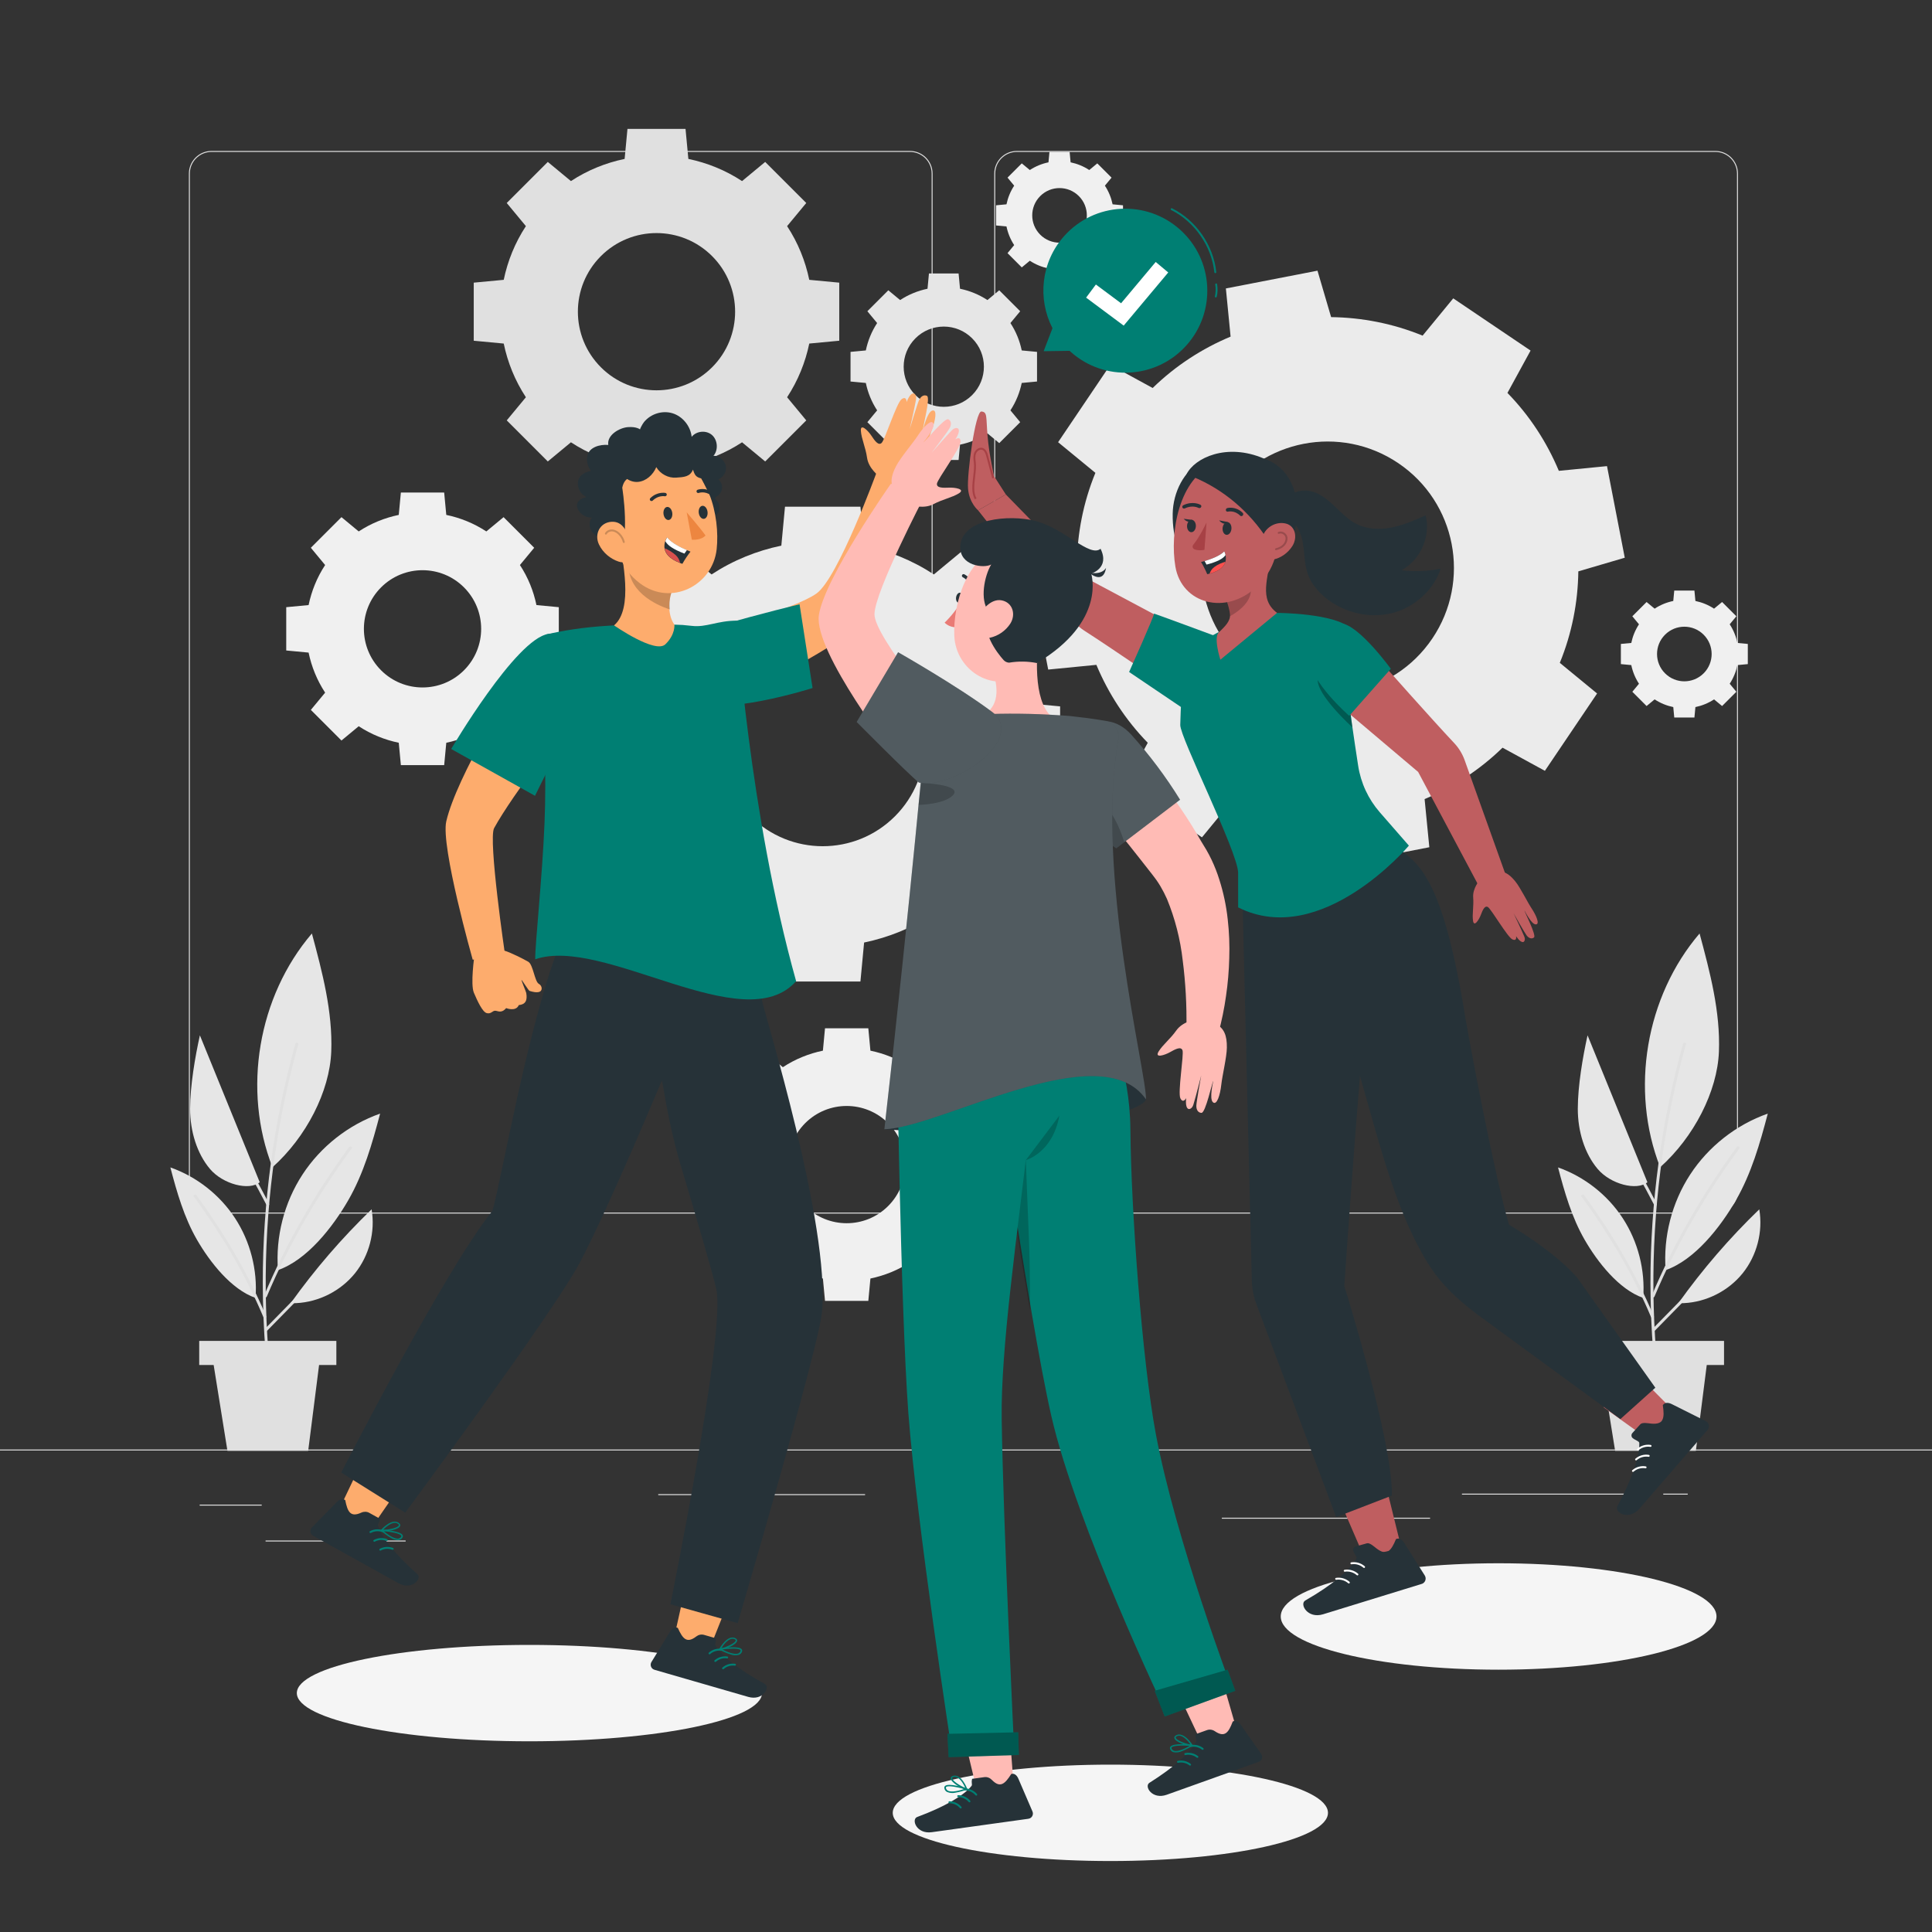 <svg xmlns="http://www.w3.org/2000/svg" viewBox="0 0 500 500"><rect x="0" y="0" width="500" height="500" fill="#333333" stroke="none"/><g id="freepik--background-complete--inject-738"><g><g><g><path d="M443.92,314.061h-180.746c-3.232,0-5.862-2.63-5.862-5.862V44.926c0-3.232,2.63-5.862,5.862-5.862h180.746c3.232,0,5.862,2.629,5.862,5.862V308.199c0,3.233-2.63,5.862-5.862,5.862ZM263.174,39.314c-3.095,0-5.612,2.518-5.612,5.612V308.199c0,3.095,2.518,5.612,5.612,5.612h180.746c3.095,0,5.612-2.517,5.612-5.612V44.926c0-3.094-2.518-5.612-5.612-5.612h-180.746Z" style="fill:#e0e0e0;"></path><path d="M235.493,314.061H54.746c-3.232,0-5.862-2.63-5.862-5.862V44.926c0-3.232,2.629-5.862,5.862-5.862H235.493c3.232,0,5.862,2.629,5.862,5.862V308.199c0,3.233-2.63,5.862-5.862,5.862ZM54.746,39.314c-3.094,0-5.612,2.518-5.612,5.612V308.199c0,3.095,2.518,5.612,5.612,5.612H235.493c3.095,0,5.612-2.517,5.612-5.612V44.926c0-3.094-2.518-5.612-5.612-5.612H54.746Z" style="fill:#e0e0e0;"></path></g><rect x="0" y="375.131" width="500" height=".25" style="fill:#e0e0e0;"></rect></g><rect x="51.672" y="389.395" width="16.06" height=".25" style="fill:#e0e0e0;"></rect><rect x="170.352" y="386.685" width="53.53" height=".25" style="fill:#e0e0e0;"></rect><rect x="68.732" y="398.685" width="36.25" height=".25" style="fill:#e0e0e0;"></rect><rect x="378.352" y="386.555" width="43.19" height=".25" style="fill:#e0e0e0;"></rect><rect x="430.452" y="386.555" width="6.33" height=".25" style="fill:#e0e0e0;"></rect><rect x="316.212" y="392.785" width="53.89" height=".25" style="fill:#e0e0e0;"></rect></g><path d="M283.488,122.372c-3.139,7.648-4.689,15.681-4.794,23.677l-12.018,3.527,4.598,23.708,12.467-1.221c3.085,7.375,7.527,14.245,13.298,20.167l-5.987,10.961,20.016,13.512,7.927-9.65c7.649,3.138,15.682,4.689,23.677,4.794l3.528,12.019,23.707-4.6-1.221-12.465c7.376-3.088,14.247-7.529,20.168-13.3l10.961,5.987,13.512-20.016-9.65-7.928c3.138-7.649,4.689-15.682,4.793-23.676l12.017-3.528-4.597-23.708-12.466,1.221c-3.087-7.375-7.529-14.245-13.3-20.166l5.987-10.961-20.016-13.512-7.927,9.65c-7.65-3.139-15.683-4.691-23.677-4.796l-3.528-12.018-23.708,4.6,1.222,12.465c-7.376,3.086-14.246,7.527-20.167,13.298l-10.961-5.987-13.513,20.017,9.651,7.928Zm78.387-2.509c14.963,10.102,18.906,30.423,8.804,45.388-10.103,14.965-30.425,18.906-45.388,8.805-14.965-10.103-18.906-30.423-8.804-45.388,10.103-14.965,30.422-18.907,45.388-8.804Z" style="fill:#ebebeb;"></path><path d="M136.1,58.522c-2.824,4.301-4.723,9.025-5.735,13.898l-7.761,.731v15.03l7.761,.731c1.011,4.871,2.911,9.596,5.735,13.897l-4.957,5.987,10.628,10.628,5.987-4.957c4.301,2.824,9.025,4.724,13.898,5.735l.731,7.762h15.029l.731-7.761c4.873-1.012,9.597-2.912,13.898-5.735l5.987,4.957,10.628-10.628-4.957-5.988c2.824-4.301,4.723-9.025,5.735-13.897l7.76-.731v-15.029l-7.76-.731c-1.012-4.872-2.912-9.596-5.736-13.897l4.957-5.988-10.628-10.628-5.987,4.957c-4.302-2.824-9.026-4.725-13.897-5.736l-.731-7.761h-15.03l-.731,7.762c-4.872,1.011-9.596,2.911-13.897,5.735l-5.987-4.957-10.628,10.628,4.957,5.987Zm48.189,7.757c7.945,7.945,7.945,20.828,0,28.774-7.946,7.946-20.829,7.945-28.774,0s-7.946-20.828,0-28.774c7.946-7.946,20.828-7.946,28.774,0Z" style="fill:#e0e0e0;"></path><path d="M169.011,163.806c-3.668,5.587-6.135,11.723-7.45,18.053l-10.081,.949v19.523l10.082,.95c1.313,6.328,3.781,12.465,7.449,18.052l-6.439,7.778,13.805,13.805,7.777-6.439c5.587,3.668,11.724,6.136,18.053,7.449l.949,10.082h19.523l.95-10.081c6.329-1.315,12.466-3.782,18.053-7.45l7.777,6.439,13.805-13.805-6.438-7.778c3.668-5.587,6.135-11.724,7.449-18.052l10.08-.95v-19.523l-10.08-.95c-1.314-6.328-3.783-12.465-7.451-18.052l6.439-7.778-13.805-13.805-7.777,6.439c-5.588-3.668-11.725-6.137-18.052-7.451l-.95-10.081h-19.523l-.949,10.082c-6.329,1.314-12.465,3.781-18.052,7.449l-7.777-6.439-13.806,13.806,6.439,7.778Zm62.597,10.076c10.32,10.321,10.321,27.056,0,37.377-10.322,10.322-27.057,10.321-37.377,0-10.322-10.322-10.321-27.055,0-37.377,10.322-10.321,27.055-10.322,37.377,0Z" style="fill:#ebebeb;"></path><path d="M227.003,83.602c-1.441,2.195-2.41,4.605-2.927,7.092l-3.96,.373v7.669l3.96,.373c.516,2.486,1.485,4.896,2.926,7.092l-2.529,3.055,5.423,5.423,3.055-2.529c2.195,1.441,4.606,2.41,7.092,2.926l.373,3.961h7.669l.373-3.96c2.486-.516,4.897-1.486,7.092-2.927l3.055,2.529,5.423-5.423-2.529-3.055c1.441-2.195,2.41-4.605,2.926-7.092l3.96-.373v-7.669l-3.96-.373c-.516-2.486-1.486-4.897-2.927-7.091l2.529-3.055-5.423-5.423-3.055,2.529c-2.195-1.441-4.606-2.411-7.092-2.927l-.373-3.96h-7.669l-.373,3.961c-2.486,.516-4.897,1.485-7.091,2.926l-3.055-2.529-5.423,5.423,2.529,3.055Zm24.59,3.958c4.054,4.054,4.054,10.628,0,14.683-4.055,4.055-10.629,4.054-14.683,0-4.055-4.055-4.055-10.628,0-14.683,4.055-4.054,10.628-4.055,14.683,0Z" style="fill:#e6e6e6;"></path><path d="M262.468,48.05c-.981,1.494-1.64,3.134-1.992,4.827l-2.695,.254v5.22l2.695,.254c.351,1.692,1.011,3.333,1.992,4.827l-1.722,2.079,3.691,3.691,2.079-1.721c1.494,.981,3.135,1.641,4.827,1.992l.254,2.696h5.22l.254-2.695c1.692-.351,3.333-1.011,4.827-1.992l2.079,1.721,3.691-3.691-1.721-2.079c.981-1.494,1.64-3.135,1.992-4.827l2.695-.254v-5.22l-2.695-.254c-.351-1.692-1.011-3.333-1.992-4.827l1.722-2.079-3.691-3.691-2.079,1.722c-1.494-.981-3.135-1.641-4.827-1.992l-.254-2.695h-5.22l-.254,2.696c-1.692,.351-3.333,1.011-4.827,1.992l-2.079-1.722-3.691,3.691,1.722,2.079Zm16.736,2.694c2.759,2.759,2.759,7.234,0,9.993-2.76,2.76-7.234,2.759-9.994,0-2.76-2.76-2.76-7.234,0-9.993,2.76-2.76,7.233-2.76,9.993,0Z" style="fill:#f0f0f0;"></path><path d="M424.167,161.568c-.981,1.494-1.64,3.134-1.992,4.827l-2.695,.254v5.22l2.695,.254c.351,1.692,1.011,3.333,1.992,4.827l-1.722,2.079,3.691,3.691,2.079-1.721c1.494,.981,3.135,1.641,4.827,1.992l.254,2.696h5.22l.254-2.695c1.692-.351,3.333-1.011,4.827-1.992l2.079,1.721,3.691-3.691-1.721-2.079c.981-1.494,1.64-3.135,1.992-4.827l2.695-.254v-5.22l-2.695-.254c-.351-1.692-1.011-3.333-1.992-4.827l1.721-2.079-3.691-3.691-2.079,1.722c-1.494-.981-3.135-1.641-4.827-1.992l-.254-2.695h-5.22l-.254,2.696c-1.692,.351-3.333,1.011-4.827,1.992l-2.079-1.722-3.691,3.691,1.722,2.079Zm16.736,2.694c2.759,2.759,2.759,7.234,0,9.993-2.76,2.76-7.234,2.759-9.994,0-2.76-2.76-2.76-7.234,0-9.993,2.76-2.76,7.234-2.76,9.993,0Z" style="fill:#f0f0f0;"></path><path d="M84.143,146.228c-2.106,3.207-3.522,6.73-4.277,10.364l-5.788,.545v11.208l5.788,.545c.754,3.633,2.171,7.156,4.277,10.364l-3.697,4.465,7.925,7.925,4.465-3.696c3.208,2.106,6.731,3.523,10.364,4.277l.545,5.788h11.208l.545-5.788c3.634-.755,7.156-2.171,10.364-4.277l4.465,3.696,7.925-7.925-3.696-4.465c2.106-3.208,3.522-6.73,4.276-10.364l5.787-.546v-11.208l-5.787-.545c-.754-3.633-2.171-7.156-4.277-10.363l3.696-4.465-7.925-7.925-4.465,3.697c-3.208-2.106-6.731-3.523-10.364-4.278l-.545-5.788h-11.208l-.545,5.788c-3.633,.754-7.156,2.17-10.363,4.277l-4.465-3.697-7.926,7.926,3.697,4.465Zm35.936,5.784c5.925,5.925,5.925,15.532,0,21.458-5.926,5.926-15.533,5.925-21.458,0-5.925-5.926-5.925-15.532,0-21.458,5.925-5.925,15.532-5.926,21.458,0Z" style="fill:#f0f0f0;"></path><path d="M193.91,284.883c-2.106,3.207-3.522,6.73-4.277,10.364l-5.788,.545v11.208l5.788,.545c.754,3.632,2.171,7.156,4.277,10.364l-3.697,4.465,7.925,7.925,4.465-3.696c3.208,2.106,6.731,3.522,10.364,4.277l.545,5.788h11.208l.545-5.788c3.634-.755,7.156-2.171,10.364-4.277l4.465,3.696,7.925-7.925-3.696-4.465c2.106-3.208,3.522-6.73,4.276-10.364l5.787-.546v-11.208l-5.787-.545c-.754-3.633-2.171-7.156-4.277-10.363l3.696-4.465-7.925-7.925-4.465,3.696c-3.208-2.106-6.731-3.523-10.364-4.278l-.545-5.788h-11.208l-.545,5.788c-3.633,.754-7.156,2.171-10.363,4.277l-4.465-3.697-7.926,7.926,3.697,4.465Zm35.936,5.784c5.925,5.925,5.925,15.532,0,21.458-5.926,5.925-15.533,5.925-21.458,0-5.926-5.925-5.925-15.532,0-21.458,5.925-5.925,15.532-5.925,21.458,0Z" style="fill:#f0f0f0;"></path><g><g><path d="M80.718,241.584c-13.958,16.327-18.034,40.495-10.205,60.497,8.7-7.765,14.826-19.6,15.214-29.952s-2.322-20.541-5.009-30.545Z" style="fill:#e6e6e6;"></path><path d="M78.284,303.968c-4.736,7.257-7.003,16.094-6.345,24.735,7.546-2.627,14.198-11.15,18.186-18.074,3.988-6.923,6.218-14.699,8.247-22.427-8.174,2.876-15.351,8.51-20.087,15.766Z" style="fill:#e6e6e6;"></path><path d="M76.458,270.073c-5.604,20.157-8.465,41.058-8.45,61.981,.004,5.956,.247,11.909,.711,17.847,.037,.478,.788,.482,.75,0-1.631-20.873-.421-41.942,3.634-62.484,1.138-5.765,2.504-11.483,4.078-17.144,.129-.466-.594-.664-.723-.199h0Z" style="fill:#e0e0e0;"></path><path d="M69.049,335.552c5.73-13.63,13.257-26.394,21.956-38.333,.285-.391-.366-.765-.648-.379-8.741,11.996-16.274,24.817-22.032,38.512-.187,.444,.539,.638,.723,.199h0Z" style="fill:#e0e0e0;"></path><path d="M60.839,315.275c3.949,6.051,5.84,13.42,5.291,20.625-6.292-2.191-11.838-9.298-15.164-15.07-3.325-5.773-5.185-12.257-6.876-18.701,6.816,2.399,12.8,7.096,16.749,13.147Z" style="fill:#e6e6e6;"></path><path d="M68.878,340.651c-4.707-11.187-10.914-21.553-18.052-31.35-.281-.386-.932-.012-.648,.379,7.096,9.739,13.297,20.048,17.977,31.17,.184,.438,.91,.246,.723-.199h0Z" style="fill:#e0e0e0;"></path><path d="M69.076,344.45c8.879-9.134,17.944-18.086,26.824-27.22,.337-.346-.193-.877-.53-.53-8.879,9.134-17.944,18.086-26.824,27.22-.337,.346,.193,.877,.53,.53h0Z" style="fill:#e0e0e0;"></path><path d="M96.172,312.971c-7.703,7.429-14.722,15.568-20.937,24.28h1.409c5.863-.275,11.555-3.167,15.233-7.741,3.679-4.574,5.283-10.753,4.294-16.539Z" style="fill:#e6e6e6;"></path><g><path d="M59.631,295.298c3.307,5.409,6.424,10.933,9.343,16.561,.222,.429,.87,.05,.648-.379-2.92-5.628-6.036-11.151-9.343-16.561-.251-.411-.9-.035-.648,.379h0Z" style="fill:#e0e0e0;"></path><path d="M51.73,267.943c-1.261,5.674-2.512,13.052-2.525,18.96-.013,5.908,1.79,11.673,5.147,15.632,3.357,3.959,10.135,5.693,12.867,3.428l-15.489-38.02Z" style="fill:#e6e6e6;"></path></g></g><rect x="51.557" y="347.025" width="35.491" height="6.237" style="fill:#e0e0e0;"></rect><polygon points="79.758 375.48 58.863 375.48 55.065 351.833 82.758 351.833 79.758 375.48" style="fill:#e0e0e0;"></polygon></g><g><g><path d="M439.848,241.584c-13.958,16.327-18.034,40.495-10.205,60.497,8.7-7.765,14.826-19.6,15.214-29.952s-2.322-20.541-5.009-30.545Z" style="fill:#e6e6e6;"></path><path d="M437.413,303.968c-4.736,7.257-7.003,16.094-6.345,24.735,7.546-2.627,14.198-11.15,18.186-18.074,3.988-6.923,6.218-14.699,8.247-22.427-8.174,2.876-15.351,8.51-20.087,15.766Z" style="fill:#e6e6e6;"></path><path d="M435.587,270.073c-5.604,20.157-8.465,41.058-8.45,61.981,.004,5.956,.247,11.909,.711,17.847,.037,.478,.788,.482,.75,0-1.631-20.873-.421-41.942,3.634-62.484,1.138-5.765,2.504-11.483,4.078-17.144,.129-.466-.594-.664-.723-.199h0Z" style="fill:#e0e0e0;"></path><path d="M428.178,335.552c5.73-13.63,13.257-26.394,21.956-38.333,.285-.391-.366-.765-.648-.379-8.741,11.996-16.274,24.817-22.032,38.512-.187,.444,.539,.638,.723,.199h0Z" style="fill:#e0e0e0;"></path><path d="M419.968,315.275c3.949,6.051,5.839,13.42,5.291,20.625-6.292-2.191-11.838-9.298-15.164-15.07-3.325-5.773-5.185-12.257-6.876-18.701,6.816,2.399,12.8,7.096,16.749,13.147Z" style="fill:#e6e6e6;"></path><path d="M428.007,340.651c-4.707-11.187-10.914-21.553-18.052-31.35-.281-.386-.932-.012-.648,.379,7.096,9.739,13.297,20.048,17.977,31.17,.184,.438,.91,.246,.723-.199h0Z" style="fill:#e0e0e0;"></path><path d="M428.205,344.45c8.879-9.134,17.944-18.086,26.824-27.22,.337-.346-.193-.877-.53-.53-8.879,9.134-17.944,18.086-26.824,27.22-.337,.346,.193,.877,.53,.53h0Z" style="fill:#e0e0e0;"></path><path d="M455.301,312.971c-7.703,7.429-14.722,15.568-20.937,24.28h1.409c5.863-.275,11.555-3.167,15.233-7.741,3.679-4.574,5.283-10.753,4.294-16.539Z" style="fill:#e6e6e6;"></path><g><path d="M418.76,295.298c3.308,5.409,6.424,10.933,9.343,16.561,.222,.429,.87,.05,.648-.379-2.92-5.628-6.036-11.151-9.343-16.561-.251-.411-.9-.035-.648,.379h0Z" style="fill:#e0e0e0;"></path><path d="M410.859,267.943c-1.261,5.674-2.512,13.052-2.525,18.96-.013,5.908,1.79,11.673,5.147,15.632,3.357,3.959,10.135,5.693,12.867,3.428l-15.488-38.02Z" style="fill:#e6e6e6;"></path></g></g><rect x="410.686" y="347.025" width="35.491" height="6.237" style="fill:#e0e0e0;"></rect><polygon points="438.887 375.48 417.992 375.48 414.194 351.833 441.887 351.833 438.887 375.48" style="fill:#e0e0e0;"></polygon></g></g><g id="freepik--Shadows--inject-738"><path d="M197.206,438.173c0,6.888-26.949,12.472-60.193,12.472s-60.193-5.584-60.193-12.472,26.949-12.472,60.193-12.472,60.193,5.584,60.193,12.472Z" style="fill:#f5f5f5;"></path><ellipse cx="287.36" cy="469.159" rx="56.317" ry="12.472" style="fill:#f5f5f5;"></ellipse><path d="M444.228,418.343c0,7.605-25.245,13.771-56.387,13.771s-56.387-6.165-56.387-13.771,25.245-13.771,56.387-13.771,56.387,6.165,56.387,13.771Z" style="fill:#f5f5f5;"></path></g><g id="freepik--Speech_Bubble--inject-738"><g><g><path d="M307.043,89.382c7.815-8.733,7.072-22.148-1.661-29.964-8.733-7.816-22.148-7.072-29.964,1.661-6.033,6.742-6.944,16.266-3.037,23.858l-2.285,5.95,6.733-.092c.087,.08,.162,.168,.25,.248,8.733,7.816,22.148,7.072,29.964-1.661Z" style="fill:#007F73;"></path><path d="M314.521,70.694c-.127,0-.235-.095-.249-.224-.709-6.751-5.091-13.076-11.163-16.112-.124-.062-.174-.212-.112-.335s.216-.173,.335-.112c6.222,3.111,10.712,9.59,11.438,16.507,.014,.137-.086,.26-.223,.274h-.026Z" style="fill:#007F73;"></path><path d="M314.654,76.986c-.019,0-.038-.002-.058-.007-.135-.032-.218-.167-.186-.301,.235-.985,.264-2.034,.083-3.031-.024-.136,.065-.266,.201-.291,.143-.025,.266,.065,.291,.202,.192,1.064,.162,2.184-.089,3.236-.027,.115-.13,.192-.243,.192Z" style="fill:#007F73;"></path></g><polygon points="290.811 84.267 281.085 77.025 283.613 73.631 290.134 78.487 299.095 67.797 302.338 70.515 290.811 84.267" style="fill:#fff;"></polygon></g></g><g id="freepik--Character_3--inject-738"><g><g><path d="M253.135,132.075s21.021,27.024,27.46,31.129c6.439,4.105,27.839,18.736,27.839,18.736l7.004-14.037-33.613-17.902-21.521-22.037-7.169,4.111Z" style="fill:#bf5e60;"></path><g><path d="M253.135,132.075s-2.291-1.876-2.606-5.604c-.315-3.728,1.892-20.146,3.469-19.978,1.577,.168,1.156,1.219,1.577,6.264,.42,5.045,1.682,10.462,1.682,10.462l3.048,4.744-7.169,4.111Z" style="fill:#bf5e60;"></path><path d="M252.301,129.218c-.938-1.562-.682-3.765-.434-5.896,.154-1.329,.301-2.584,.163-3.639-.097-.748-.218-1.678,.109-2.504,.333-.841,1.295-1.54,2.204-1.233,.83,.28,1.175,1.188,1.401,2.039l1.525,5.7-.482,.129-1.525-5.7c-.203-.759-.474-1.49-1.079-1.694-.628-.21-1.335,.328-1.579,.943-.279,.706-.173,1.529-.078,2.256,.146,1.116-.005,2.401-.163,3.762-.238,2.048-.484,4.166,.365,5.581l-.428,.258Z" style="fill:#a74145;"></path></g></g><g><polygon points="347.67 390.565 352.922 402.726 362.693 400.709 359.289 386.906 347.67 390.565" style="fill:#bf5e60;"></polygon><g><path d="M350.231,401.384c-.18-.489,.125-1.022,.616-1.16l2.904-.817c.728-.224,1.903,.886,2.519,1.352,2.653,2.013,3.746,.607,5.015-2.444,1.236-.548,2.045,.847,2.274,1.219l5.158,8.181c.439,.681,.255,1.587-.41,2.026-.118,.078-.247,.138-.383,.177-3.908,1.203-5.757,1.773-10.621,3.27l-14.875,4.58c-4.055,1.248-6.181-2.659-4.629-3.559,6.989-4.005,11.613-7.896,13.247-10.839,.234-.394-.486-1.089-.815-1.986Z" style="fill:#263238;"></path><path d="M353.023,405.788c-.059,0-.117-.021-.165-.062-.843-.737-1.999-1.073-3.081-.896-.142,.023-.265-.07-.287-.207-.021-.137,.071-.265,.207-.287,1.236-.2,2.538,.181,3.491,1.013,.104,.091,.114,.249,.023,.354-.05,.056-.119,.085-.188,.085Z" style="fill:#fff;"></path><path d="M351.297,407.711c-.059,0-.117-.021-.165-.062-.841-.737-1.996-1.07-3.082-.895-.144,.023-.265-.071-.287-.207-.021-.137,.07-.265,.207-.287,1.236-.199,2.537,.178,3.492,1.012,.104,.091,.114,.249,.023,.354-.05,.056-.119,.085-.188,.085Z" style="fill:#fff;"></path><path d="M349.082,409.803c-.059,0-.117-.021-.165-.062-.842-.737-1.995-1.07-3.082-.895-.142,.021-.265-.071-.287-.207-.021-.137,.07-.265,.207-.287,1.236-.201,2.538,.178,3.492,1.012,.104,.091,.114,.249,.023,.354-.05,.056-.119,.085-.188,.085Z" style="fill:#fff;"></path></g></g><g><polygon points="414.968 364.186 425.64 371.837 433.043 365.063 423.097 355.018 414.968 364.186" style="fill:#bf5e60;"></polygon><g><path d="M422.541,372.177c-.402-.325-.417-.944-.071-1.324l2.043-2.247c.502-.58,2.066-.252,2.825-.179,3.277,.317,3.484-1.473,2.998-4.769,.767-1.128,2.166-.36,2.55-.163l8.556,4.282c.72,.351,1.029,1.228,.689,1.958-.06,.13-.139,.25-.234,.356-2.695,3.113-3.97,4.587-7.324,8.462l-10.258,11.852c-2.796,3.231-6.596,1.006-5.743-.593,3.871-7.16,5.797-12.964,5.676-16.361-.003-.462-.969-.677-1.707-1.272Z" style="fill:#263238;"></path><path d="M423.893,375.378c-.069,0-.139-.028-.188-.085-.092-.104-.081-.262,.022-.353,.943-.828,2.248-1.198,3.479-.988,.136,.022,.228,.151,.204,.288-.022,.136-.144,.232-.288,.204-1.084-.178-2.231,.143-3.064,.871-.048,.042-.106,.062-.165,.062Z" style="fill:#fff;"></path><path d="M423.413,377.949c-.069,0-.139-.028-.188-.085-.092-.104-.081-.262,.022-.353,.945-.828,2.248-1.199,3.479-.988,.136,.022,.228,.151,.204,.288-.023,.136-.143,.231-.288,.204-1.091-.18-2.233,.143-3.065,.871-.048,.042-.106,.062-.165,.062Z" style="fill:#fff;"></path><path d="M422.607,380.925c-.069,0-.139-.028-.188-.085-.092-.104-.081-.262,.022-.353,.942-.827,2.24-1.204,3.479-.989,.136,.022,.228,.151,.204,.288-.022,.136-.145,.233-.288,.204-1.088-.181-2.234,.142-3.065,.872-.048,.042-.106,.062-.165,.062Z" style="fill:#fff;"></path></g></g><g><path d="M360.214,387.06l-14.419,5.565-20.645-55.128c-.725-1.935-1.122-3.974-1.176-6.039-.45-17.209-2.426-99.337-2.426-99.337,27.352-24.874,33.495,18.566,33.315,19.161-1.804,5.712-6.96,81.513-6.96,81.513,0,0,12.625,40.443,12.312,54.266Z" style="fill:#263238;"></path><path d="M321.352,231.995l.355,.59c5.29,7.159,15.315,14.782,20.553,21.322l1.823,4.125s38.143-29.569,13.351-41.753c-1.031-.507-8.619-4.564-8.619-4.564-6.567-1.612-27.463,20.28-27.463,20.28Z" style="fill:#263238;"></path><path d="M378.348,258.129c2.076,12.916,8.525,46.276,12.178,58.827,0,0,11.238,6.431,17.593,13.626l20.282,28.555-9.049,8.123-36.99-27.058c-8.363-6.297-11.751-10.963-15.032-17.105-8.027-14.997-11.989-34.098-16.78-49.192-2.218-6.999-10.742-29.547-10.015-36.797,.969-9.813,1.316-25.681,13.238-20.285,11.406,3.351,18.17,5.482,24.576,41.306Z" style="fill:#263238;"></path></g><g><path d="M357.09,210.221c-2.972-3.407-4.913-7.586-5.6-12.054-1.048-6.812-2.479-16.333-2.318-17.079l.466-18.37c-4.06-4.06-19.133-4.102-19.133-4.102l-10.111,2.578s-3.755,1.653-6.902,3.414c-4.201,2.352-6.41,2.475-6.988,5.178,0,0-.826,8.855-1.052,17.831-.081,3.203,14.786,32.642,14.975,38.187l.004,9.027c21.55,10.855,44.188-15.982,44.188-15.982l-7.527-8.628Z" style="fill:#007F73;"></path><path d="M350.003,188.239s-9.447-8.53-8.968-12.522l8.033,4.316,.538,5.405,.397,2.8Z" style="opacity:.3;"></path></g><g><path d="M356.929,170.735c.219,.324,13.9,15.724,19.398,21.554,1.179,1.25,2.091,2.724,2.685,4.337l11.28,31.524-7.065,2.113-16.215-30.491-20.38-17.242,10.297-11.795Z" style="fill:#bf5e60;"></path><path d="M382.961,227.734s-1.887,2.156-1.703,4.518c.185,2.362-.296,4.297-.038,6.044s1.535-.266,1.998-1.474c.462-1.208,.999-2.572,1.85-2.078,.851,.494,5.087,7.823,6.345,8.373,1.258,.551,.944-.849,.944-.849,0,0,1.077,1.752,1.887,1.515,.21-.062,.6-.546,.234-1.422-.822-1.969-2.761-6.014-2.761-6.014,.106,.234,2.856,5.055,3.362,5.724,.661,.874,1.419,.948,1.912,.548,.703-.569-2.502-6.663-2.457-7.014,0,0,1.728,3.57,2.893,3.628,1.166,.058,.201-2.248-1.036-4.12-1.134-1.716-2.91-5.38-4.232-7.012-1.629-2.012-3.175-2.997-5.525-2.386-2.35,.611-3.674,2.018-3.674,2.018Z" style="fill:#bf5e60;"></path><path d="M347.044,161.334c4.582,.294,12.9,11.751,12.9,11.751l-10.769,12.172s-10.102-8.819-10.276-14.721c-.133-4.988,2.325-9.585,8.145-9.202Z" style="fill:#007F73;"></path></g><path d="M314.368,164.552s-15.981-5.927-15.72-5.743c.261,.184-6.434,15.102-6.434,15.102l15.588,10.525,6.566-19.884Z" style="fill:#007F73;"></path><g><path d="M362.715,147.582c4.901-2.646,7.607-8.806,6.24-14.206-2.851,1.261-5.732,2.532-8.791,3.136s-6.355,.492-9.135-.921c-2.093-1.064-3.762-2.785-5.46-4.407-1.698-1.622-3.537-3.215-5.777-3.917-2.241-.701-4.987-.291-6.433,1.559l-3.136,4.953c2.051-.471,4.205,.762,5.388,2.503,1.183,1.741,1.578,3.89,1.808,5.983,.229,2.092,.327,4.228,1.016,6.217,.882,2.545,2.691,4.689,4.799,6.365,4.68,3.72,11.079,5.274,16.886,3.856,5.808-1.417,10.847-5.862,12.736-11.534-3.327,.695-6.769,.836-10.142,.414Z" style="fill:#263238;"></path><g><path d="M316.178,124.345s-7.516,13.545-7.872,17.758c-2.877,2.45-4.922-2.517-4.814-9.174,.088-5.449,2.93-11.329,7.639-13.446,6.615-2.975,5.048,4.863,5.048,4.863Z" style="fill:#263238;"></path><g><g><path d="M315.828,170.735s-2.024-6.243-.176-7.278c1.259-1.257,2.898-2.724,2.659-4.554-.166-1.407-.62-2.869-1.161-4.293l1.878-2.042,9.77-9.17c-.466,6.343-3.135,11.591,1.705,15.219" style="fill:#bf5e60;"></path><path d="M318.368,159.447c2.648-1.445,5.589-4.011,5.359-7.073-.105-1.289-.338-2.516-.618-3.307l-5.518,6.78c.391,1.139,.522,1.888,.777,3.6Z" style="opacity:.2;"></path><path d="M331.838,133.289c-1.238,9.652-1.558,13.753-6.74,18.649-7.794,7.365-19.266,4.377-20.908-5.295-1.479-8.705,.795-23.027,10.45-26.752,9.512-3.67,18.437,3.745,17.198,13.397Z" style="fill:#bf5e60;"></path><path d="M318.704,136.691c-.008,.909-.529,1.68-1.166,1.723-.636,.043-1.145-.658-1.137-1.566,.008-.909,.53-1.68,1.165-1.724,.636-.043,1.145,.658,1.137,1.567Z" style="fill:#263238;"></path><path d="M309.489,135.985c.043,.879-.433,1.658-1.064,1.739-.63,.081-1.176-.567-1.219-1.446-.043-.879,.433-1.658,1.064-1.739,.63-.081,1.176,.566,1.219,1.446Z" style="fill:#263238;"></path><path d="M321.281,133.572c-.124,.008-.247-.034-.339-.127-1.428-1.449-3.129-1.042-3.149-1.037-.252,.061-.497-.091-.543-.348-.044-.256,.126-.515,.381-.58,.089-.022,2.224-.535,3.996,1.265,.176,.179,.166,.482-.023,.676-.091,.093-.208,.144-.324,.152Z" style="fill:#263238;"></path><path d="M306.273,131.59c-.112-.037-.208-.114-.261-.223-.111-.226-.002-.505,.241-.622,2.444-1.179,4.349-.157,4.429-.111,.226,.125,.293,.406,.149,.628-.143,.222-.443,.3-.669,.177-.074-.041-1.564-.813-3.507,.125-.126,.061-.263,.067-.382,.028Z" style="fill:#263238;"></path><path d="M307.07,122.766c2.049-4.259,10.395-8.216,19.992-4.104,14.315,4.848,7.452,28.066,3.161,23.475-1.167-1.249-2.151-2.487-2.979-3.679-4.98-7.163-11.935-12.722-20.142-15.68l-.031-.011Z" style="fill:#263238;"></path><path d="M334.481,141.288c-1.216,1.945-3.12,3.124-4.84,3.49-2.586,.55-3.761-3.62-2.793-6.156,.872-2.283,3.446-3.722,5.922-3.128,2.44,.586,3.1,3.57,1.71,5.794Z" style="fill:#bf5e60;"></path><path d="M312.246,135.233s-1.647,3.57-3.438,5.768c-.313,.384-.149,.967,.309,1.155,1.18,.484,2.594,.136,2.594,.136l.534-7.059Z" style="fill:#a74145;"></path></g><path d="M317.759,135.093l-2.246-.42s1.293,1.6,2.246,.42Z" style="fill:#263238;"></path><path d="M308.595,134.55l-2.267-.286c1.103,1.21,1.983,.684,2.267,.286Z" style="fill:#263238;"></path></g><path d="M330.224,142.387c-.113,0-.216-.077-.243-.192-.032-.135,.051-.27,.186-.301,1.388-.331,2.012-1.041,2.291-1.579,.308-.591,.286-1.13,.174-1.412-.227-.569-.95-1.023-1.62-.765-.128,.047-.274-.015-.323-.144-.05-.129,.015-.274,.144-.323,.957-.365,1.945,.243,2.265,1.047,.202,.508,.127,1.208-.194,1.827-.328,.63-1.049,1.46-2.62,1.834-.02,.005-.039,.007-.058,.007Z" style="opacity:.2;"></path></g><path d="M310.821,145.456c.727,1.068,1.618,3.149,1.618,3.149,.203-.047,.406-.093,.606-.151,2.738-.703,3.776-1.934,4.096-3.085,.173-.63,.123-1.243,.019-1.725-.114-.56-.323-.933-.323-.933-1.229,1.24-3.731,2.091-5.086,2.491-.566,.173-.93,.254-.93,.254Z" style="fill:#263238;"></path><path d="M311.751,145.202l.501,.916c2.577-.668,4.302-1.485,4.909-2.474-.114-.56-.323-.933-.323-.933-1.229,1.24-3.731,2.091-5.086,2.491Z" style="fill:#fff;"></path><path d="M313.045,148.454c2.738-.703,3.776-1.934,4.096-3.085-.924,.275-2.007,.71-2.885,1.383-.674,.511-1.023,1.124-1.211,1.702Z" style="fill:#fb504e;"></path></g></g></g><g id="freepik--Character_1--inject-738"><g><path d="M132.977,177.422s-14.739,23.338-17.481,35.138c-1.487,6.403,6.84,35.808,6.84,35.808l8.385-1.163s-4.418-29.995-2.842-32.89c4.742-8.712,19.473-27.511,19.246-28.074s-14.147-8.82-14.147-8.82Z" style="fill:#fdac6d;"></path><path d="M122.64,256.921c.937,2.179,2.228,5.005,3.344,5.279,1.116,.273,1.431-.613,2.141-.622,.71-.009,1.614,.8,2.865-.681,0,0,2.524,1.013,3.271-.779,1.773-.172,2.255-1.225,1.938-3.12-.098-.451-1.189-2.955-1.242-3.423,.172,.096,1.836,2.79,2.083,2.868,2.084,.664,3.127,.361,3.147-.618,.01-.505-.298-.963-.74-1.206-1.083-.595-1.463-4.975-2.729-5.719-1.062-.624-4.724-2.493-6.241-2.884-1.517-.391-7.698,1.304-7.698,1.304,0,0-1.075,7.422-.138,9.601Z" style="fill:#fdac6d;"></path></g><g><path d="M184.337,163.403s21.419-5.812,26.995-9.824c5.576-4.011,15.539-31.351,15.539-31.351l7.404,.12s-5.598,31.347-10.65,37.921c-5.052,6.574-30.458,18.725-30.458,18.725l-8.831-15.591Z" style="fill:#fdac6d;"></path><path d="M227.534,123.28s-2.737-2.004-3.134-4.781c-.396-2.777-1.452-4.889-1.604-6.974s1.843-.09,2.689,1.187c.846,1.276,1.819,2.714,2.675,1.923,.856-.791,3.858-10.352,5.169-11.314,1.311-.962,1.309,.737,1.309,.737,0,0,.792-2.303,1.789-2.238,.259,.017,.834,.477,.638,1.583-.442,2.488-1.637,7.661-1.637,7.661,.063-.298,1.995-6.579,2.407-7.482,.539-1.18,1.395-1.462,2.068-1.127,.959,.476-1.171,8.345-1.029,8.739,0,0,1.075-4.571,2.407-4.939,1.332-.368,.812,2.546-.134,5.029-.867,2.276-1.973,6.968-3.08,9.196-1.363,2.745-2.895,4.283-5.768,4.184-2.873-.099-4.766-1.384-4.766-1.384Z" style="fill:#fdac6d;"></path></g><g><polygon points="174.396 424.122 184.072 425.638 192.224 405.144 179.523 401.085 174.396 424.122" style="fill:#fdac6d;"></polygon><path d="M185.265,423.988l-3.059-.884c-.692-.2-1.434-.035-2.004,.405-2.46,1.899-3.523,.605-4.786-2.214-1.179-.495-1.912,.81-2.12,1.157l-4.691,7.657c-.399,.637-.207,1.478,.43,1.877,.113,.071,.236,.125,.365,.16,3.714,1.074,5.472,1.582,10.095,2.918l14.139,4.087c3.854,1.114,5.776-2.539,4.292-3.358-6.683-3.641-11.131-7.204-12.738-9.918-.304-.482,.195-.632,.076-1.887Z" style="fill:#263238;"></path><path d="M191.219,428.272c.389-.138,.689-.453,.808-.848,.089-.205,.052-.443-.094-.611-.762-.956-5.103-.274-5.593-.189-.053,.003-.101,.03-.132,.073-.057,.079-.039,.19,.04,.247,.876,.494,1.8,.896,2.759,1.198,.705,.278,1.48,.324,2.213,.131Zm.391-1.239c.064,.071,.077,.174,.034,.259-.099,.282-.314,.507-.59,.619-1.056,.398-3.072-.488-4.14-1.024,1.79-.24,4.274-.377,4.697,.146Z" style="fill:#007F73;"></path><path d="M186.366,427.02c1.287-.147,4.239-1.339,4.397-2.375,.041-.215-.037-.508-.536-.728-2.028-.846-4.014,2.659-4.061,2.819-.039,.058-.04,.135-.002,.194,.036,.023,.077,.035,.12,.035l.081,.056Zm3.702-2.814c.378,.152,.338,.292,.323,.342-.066,.641-2.267,1.703-3.706,2.001,.514-.804,1.917-2.778,3.246-2.394l.137,.05Z" style="fill:#007F73;"></path><path d="M183.625,428.135c-.069,0-.137-.028-.187-.084-.092-.103-.083-.261,.021-.353,.884-.788,2.11-1.159,3.283-.983,.137,.02,.231,.146,.211,.283-.021,.136-.151,.23-.284,.211-1.03-.15-2.104,.173-2.879,.862-.047,.043-.107,.063-.166,.063Z" style="fill:#007F73;"></path><path d="M185.112,430.115c-.069,0-.137-.028-.187-.084-.092-.103-.083-.261,.02-.353,.885-.788,2.113-1.156,3.284-.983,.136,.02,.231,.146,.211,.283-.021,.138-.144,.235-.284,.211-1.023-.151-2.102,.172-2.878,.862-.048,.043-.107,.063-.167,.063Z" style="fill:#007F73;"></path><path d="M187.13,432.002c-.069,0-.137-.028-.187-.084-.092-.103-.083-.261,.02-.353,.884-.787,2.111-1.158,3.284-.983,.137,.02,.231,.146,.211,.283-.021,.136-.154,.23-.284,.211-1.03-.15-2.104,.172-2.878,.862-.048,.043-.107,.063-.167,.063Z" style="fill:#007F73;"></path></g><g><polygon points="87.719 390.757 96.809 394.405 109.35 376.262 97.883 369.458 87.719 390.757" style="fill:#fdac6d;"></polygon><path d="M98.342,393.065l-2.782-1.548c-.63-.35-1.389-.356-2.044-.055-2.824,1.299-3.569-.2-4.168-3.231-1.038-.746-2.044,.361-2.325,.653l-6.289,6.409c-.532,.531-.533,1.394-.001,1.926,.095,.095,.202,.175,.32,.238,3.379,1.879,4.978,2.769,9.183,5.108l12.862,7.154c3.506,1.95,6.198-1.179,4.936-2.309-5.696-5.048-9.232-9.517-10.189-12.523-.188-.538,.332-.573,.497-1.822Z" style="fill:#263238;"></path><path d="M103.183,398.575c.41-.048,.773-.287,.978-.646,.132-.18,.15-.419,.046-.617-.528-1.103-4.912-1.412-5.408-1.438-.052-.009-.105,.007-.145,.041-.073,.064-.081,.176-.017,.249,.742,.678,1.553,1.276,2.42,1.786,.624,.429,1.369,.648,2.127,.624Zm.659-1.12c.046,.083,.037,.187-.025,.26-.159,.252-.419,.424-.714,.471-1.119,.151-2.885-1.164-3.805-1.926,1.798,.168,4.25,.592,4.544,1.196Z" style="fill:#007F73;"></path><path d="M98.734,396.267c1.287,.145,4.431-.354,4.818-1.328,.088-.201,.078-.504-.359-.83-1.786-1.279-4.508,1.691-4.589,1.836-.051,.048-.069,.122-.045,.189,.029,.03,.067,.051,.109,.061l.067,.073Zm4.239-1.912c.334,.233,.263,.361,.238,.406-.208,.61-2.591,1.152-4.06,1.12,.681-.668,2.492-2.277,3.7-1.605l.122,.08Z" style="fill:#007F73;"></path><path d="M95.87,396.744c-.088,0-.174-.047-.219-.13-.066-.121-.022-.273,.099-.34,1.039-.569,2.317-.651,3.42-.22,.129,.05,.192,.194,.142,.323-.051,.128-.197,.191-.324,.142-.966-.375-2.088-.305-2.999,.194-.038,.021-.079,.03-.12,.03Z" style="fill:#007F73;"></path><path d="M96.875,399.008c-.088,0-.174-.047-.219-.13-.066-.121-.022-.273,.099-.339,1.039-.569,2.318-.652,3.421-.222,.129,.05,.192,.194,.142,.323-.05,.128-.195,.191-.324,.142-.968-.375-2.089-.306-2.999,.195-.038,.021-.079,.03-.12,.03Z" style="fill:#007F73;"></path><path d="M98.417,401.299c-.088,0-.174-.047-.219-.13-.066-.121-.022-.273,.099-.34,1.039-.569,2.317-.65,3.42-.22,.129,.05,.192,.194,.142,.323-.05,.128-.196,.191-.324,.142-.966-.375-2.088-.305-2.999,.194-.038,.021-.079,.03-.12,.03Z" style="fill:#007F73;"></path></g><g><path d="M88.317,381.101l16.554,10.376s37.946-51.275,45.022-64.429c7.075-13.154,21.427-47.484,21.427-47.484h0l-.027,.067c.338,.994,1.69,11.336,4.832,21.798,4.103,13.685,8.428,28.438,9.267,32.263,2.44,11.264-11.895,81.487-11.895,81.487l17.421,4.894s20.828-70.826,21.797-80.388c2.26-22.306-14.978-77.725-15.462-80.562-.626-3.624-1.327-14.612-1.327-14.612l-45.599-11.952s-3.312,6.25-5.537,11.982c-8.335,21.511-14.985,60.743-17.355,68.828-12.349,15.343-39.118,67.732-39.118,67.732Z" style="fill:#263238;"></path></g><g><path d="M179.036,181.095c6.739,4.751,31.257-3.032,31.257-3.032l-3.369-21.665s-10.03,2.37-20.553,5.458c-7.154,2.066-14.735,14.073-7.334,19.239Z" style="fill:#007F73;"></path><path d="M141.152,164.244c1.692,9.648-.393,19.372-.171,29.164,.191,6.851,.19,13.617-.057,19.524-.55,13.815-2.488,31.737-2.409,35.331,17.721-6.136,54.092,20.875,67.52,5.666-12.249-43.751-15.391-93.299-15.391-93.299-5.015,0-7.856,1.793-11.579,1.348-.786-.09-1.584-.169-2.403-.236-6.659-.301-13.331-.218-19.98,.247-1.258,.079-2.538,.191-3.785,.314-6.379,.618-11.744,1.94-11.744,1.94Z" style="fill:#007F73;"></path><path d="M141.895,164.074c-8.356,1.191-25.132,29.761-25.132,29.761l21.699,12.119s7.391-15.213,12.793-24.816c5.874-10.456,.748-18.501-9.36-17.064Z" style="fill:#007F73;"></path></g><g><path d="M183.227,122.836l1.009,.593c1.182,.024,2.293,.917,2.57,2.067,.277,1.15-.304,2.45-1.345,3.011-.157,.084-.338,.171-.393,.34-.089,.271,.195,.502,.411,.688,1.062,.918,.93,2.743-.024,3.772-.955,1.029-2.472,1.361-3.872,1.25-.365-3.949,1.984-7.769,1.644-11.72Z" style="fill:#263238;"></path><path d="M153.156,133.951c-1.503,.072-3.006-.855-3.614-2.232-.168-.381-.273-.803-.204-1.213,.187-1.111,1.462-1.62,2.547-1.927-1.212-.296-2.024-1.501-2.257-2.726-.106-.56-.115-1.15,.067-1.691,.306-.91,1.121-1.577,2.011-1.936,.89-.359,1.862-.454,2.818-.546l5.508,17.474c-1.23,.276-2.507,.444-3.749,.232-1.242-.212-2.455-.844-3.148-1.897-.693-1.053-.759-2.55,.022-3.538Z" style="fill:#263238;"></path><path d="M174.53,161.66c-2-2.845-1.257-6.892-.766-8.286,.245-.78,.543-1.543,.893-2.282l-14.488-12.558c.912,6.539,3.832,18.979-1.251,23.314,0,0,10.645,7.439,13.281,4.895,2.636-2.543,2.332-5.084,2.332-5.084Z" style="fill:#fdac6d;"></path><path d="M162.764,145.187c-.867,7.631,6.78,11.328,10.646,12.546-.255-1.455-.131-2.952,.359-4.345l-11.006-8.201Z" style="isolation:isolate; opacity:.2;"></path><g><g><path d="M157.685,132.833c1.789,9.016,2.61,14.137,7.962,18.152,8.05,6.04,18.805,.528,19.827-8.859,.92-8.45-2.159-21.775-11.807-24.128-9.505-2.319-17.771,5.82-15.982,14.836Z" style="fill:#fdac6d;"></path><path d="M155.039,122.056c.615-5.174,13.53-6.888,17.48-4.792,.59,.313-6.564,5.032-6.122,4.807l-3.442,1.674c-.571-.048-1.577,.722-1.918,2.47,0,0,2.271,13.884-1.254,18.44-3.473-1.128-4.402-6.628-5.871-9.784-2.189-4.703-4.996-11.644,1.126-12.815Z" style="fill:#263238;"></path><path d="M155.002,140.886c1.06,2.244,3.093,3.79,5.069,4.447,2.972,.989,3.617-2.111,2.97-4.941-.582-2.547-1.776-5.588-4.845-5.351-3.023,.233-4.406,3.279-3.193,5.845Z" style="fill:#fdac6d;"></path><path d="M171.717,133.042c.124,.93,.732,1.614,1.358,1.528,.626-.086,1.033-.911,.908-1.841-.124-.93-.732-1.614-1.358-1.528-.626,.086-1.033,.911-.909,1.841Z" style="fill:#263238;"></path><path d="M180.841,132.746c.124,.931,.732,1.614,1.358,1.528,.626-.087,1.033-.911,.909-1.841s-.732-1.614-1.358-1.528c-.626,.087-1.033,.911-.909,1.841Z" style="fill:#263238;"></path><path d="M177.717,132.59s3.648,4.233,4.871,5.99c-1.176,1.341-3.544,1.096-3.544,1.096l-1.327-7.086Z" style="fill:#ed8640;"></path><path d="M168.501,129.654c.152,.039,.322,0,.441-.119,1.422-1.402,3.059-1.112,3.075-1.109,.245,.046,.485-.109,.535-.346,.05-.237-.108-.467-.352-.514-.086-.017-2.137-.381-3.901,1.36-.176,.174-.175,.451,.002,.619,.057,.055,.126,.091,.199,.109Z" style="fill:#263238;"></path><path d="M161.439,140.522c-.112,0-.213-.075-.242-.188-.186-.73-.566-1.402-1.101-1.944-.347-.352-.905-.786-1.598-.86-.612-.064-1.235,.222-1.473,.683-.063,.124-.214,.171-.336,.108-.123-.063-.171-.214-.108-.336,.333-.649,1.152-1.042,1.97-.951,.839,.09,1.497,.597,1.9,1.006,.597,.605,1.022,1.356,1.229,2.172,.034,.134-.047,.27-.181,.304-.021,.005-.042,.008-.062,.008Z" style="opacity:.2;"></path><path d="M184.459,128.255c.081-.028,.155-.079,.21-.151,.15-.195,.112-.471-.086-.617-1.986-1.459-3.939-.766-4.03-.746-.234,.084-.356,.338-.272,.566,.083,.227,.339,.344,.572,.263,.08-.032,1.592-.547,3.185,.624,.125,.092,.283,.11,.421,.062Z" style="fill:#263238;"></path></g><path d="M152.008,117.93c.476-2.188,3.234-2.97,5.417-2.778-.4-2.563,2.878-4.437,5.059-4.611,2.272-.182,3.186,.607,3.186,.607-.171,.055,.537-1.352,1.01-1.932,1.745-2.14,4.784-3.067,7.392-2.255,2.609,.812,4.635,3.316,4.929,6.091,1.244-1.548,3.766-1.774,5.259-.471,1.493,1.303,1.676,3.889,.381,5.393,1.673-.085,3.256,1.461,3.253,3.176-.004,1.715-1.595,3.248-3.267,3.147,.119,1.916,.183,4.318,.302,6.235l-3.42-6.714c-1.402-.317-1.727-.886-2.164-2.287-.785,1.908-2.356,1.935-4.374,2.083-2.018,.148-4.078-.946-5.127-2.72-.826,1.994-2.636,3.639-4.745,3.823-2.109,.184-4.345-1.388-4.582-3.542-1.032,1.976-3.576,2.96-5.63,2.177-2.054-.783-3.355-3.234-2.878-5.422Z" style="fill:#263238;"></path><g><path d="M178.698,142.763c-.777,1.002-1.48,2.058-2.103,3.161-.208-.076-.423-.149-.628-.235-2.835-1.08-3.798-2.513-3.99-3.782-.083-.622-.019-1.255,.187-1.848,.108-.337,.263-.657,.459-.951,1.162,1.472,3.719,2.68,5.117,3.268,.614,.225,.959,.388,.959,.388Z" style="fill:#263238;"></path><path d="M177.774,142.358l-.647,.916c-2.661-1.021-4.398-2.089-4.929-3.233,.108-.337,.263-.657,.459-.951,1.168,1.485,3.719,2.68,5.117,3.268Z" style="fill:#fff;"></path><path d="M176.001,145.672c-2.835-1.08-3.798-2.513-3.99-3.782,1.07,.43,2.055,1.046,2.91,1.819,.556,.526,.934,1.212,1.081,1.963Z" style="fill:#d7504d;"></path></g></g></g></g><g id="freepik--Character_2--inject-738"><g><path d="M293.999,194.321c1.221,1.305,2.213,2.474,3.257,3.725,1.044,1.251,2.032,2.487,2.985,3.766,1.94,2.527,3.774,5.137,5.562,7.779,1.788,2.642,3.482,5.346,5.069,8.157l1.35,2.224c.504,.838,.907,1.693,1.332,2.538,.792,1.676,1.467,3.405,2.018,5.174,1.063,3.333,1.787,6.766,2.162,10.244,.38,3.338,.513,6.699,.396,10.056-.082,3.276-.362,6.543-.838,9.785-.452,3.249-1.112,6.467-1.977,9.631l-8.236-1.37c.01-2.8-.033-5.862-.197-8.774-.164-2.911-.428-5.851-.797-8.706-.614-5.466-1.985-10.82-4.074-15.908-.502-1.128-1.068-2.226-1.695-3.289-.321-.501-.618-1.024-.952-1.482-.189-.247-.302-.433-.533-.727l-.681-.893c-1.849-2.353-3.675-4.704-5.557-7.059-1.882-2.355-3.742-4.708-5.619-6.961l-5.528-6.776,12.556-11.134Z" style="fill:#ffbbb5;"></path><path d="M271.41,200.205c-1.797,6.413,17.471,19.343,17.471,19.343l16.517-12.578c-3.681-5.954-7.886-11.568-12.564-16.775-7.721-8.597-18.506-.379-21.424,10.01Z" style="fill:#263238;"></path><path d="M271.41,200.205c-1.797,6.413,17.471,19.343,17.471,19.343l16.517-12.578c-3.681-5.954-7.886-11.568-12.564-16.775-7.721-8.597-18.506-.379-21.424,10.01Z" style="fill:#fff; opacity:.2;"></path><path d="M284.88,207.784c-2.761-1.717-3.397,1.813-3.211,6.357,3.808,3.126,7.202,5.407,7.202,5.407l2.103-1.604c-1.35-4.226-3.32-8.442-6.093-10.16Z" style="isolation:isolate; opacity:.2;"></path><path d="M309.405,263.836s-3.349,.539-4.966,2.832c-1.617,2.292-3.518,3.693-4.602,5.48-1.084,1.788,1.6,.918,2.935,.167,1.334-.751,2.855-1.589,3.257-.496,.402,1.094-1.275,10.974-.545,12.427,.73,1.453,1.501-.061,1.501-.061,0,0-.343,2.411,.575,2.807,.238,.103,.96-.045,1.288-1.119,.739-2.416,2.028-7.567,2.028-7.567-.08,.294-1.217,6.766-1.261,7.757-.057,1.296,.577,1.936,1.329,1.945,1.071,.013,2.754-7.964,3.061-8.25,0,0-1.123,4.559-.105,5.493,1.018,.934,1.882-1.898,2.169-4.539,.263-2.421,1.413-7.103,1.442-9.59,.036-3.065-.629-5.131-3.232-6.35-2.603-1.219-4.874-.936-4.874-.936Z" style="fill:#ffbbb5;"></path></g><path d="M228.874,292.245s20.878,1.834,44.174-1.116c23.297-2.95,23.536-6.618,23.536-6.618l-6.962-8.037s-15.839-3.878-17.094-4.102c-1.254-.225-43.654,19.874-43.654,19.874Z" style="fill:#263238;"></path><g><polygon points="320.226 448.282 310.663 450.395 301.255 430.447 313.679 425.608 320.226 448.282" style="fill:#ffbbb5;"></polygon><path d="M309.37,448.823l2.998-1.072c.678-.243,1.429-.124,2.025,.28,2.573,1.743,3.553,.386,4.64-2.507,1.146-.567,1.958,.69,2.188,1.024l5.157,7.351c.438,.611,.298,1.462-.313,1.9-.109,.078-.228,.139-.355,.182-3.641,1.302-5.363,1.918-9.894,3.539l-13.858,4.957c-3.778,1.351-5.922-2.176-4.492-3.085,6.444-4.049,10.663-7.881,12.098-10.69,.274-.5-.234-.619-.193-1.879Z" style="fill:#263238;"></path><path d="M305.893,453.199c.938-.361,1.836-.819,2.679-1.367,.075-.062,.086-.173,.024-.249-.034-.041-.084-.064-.136-.065-.494-.055-4.869-.466-5.571,.536-.135,.177-.157,.417-.056,.616,.144,.387,.462,.683,.859,.797,.743,.147,1.514,.053,2.2-.268Zm2.012-1.382c-1.032,.601-2.99,1.61-4.069,1.279-.283-.095-.511-.306-.628-.581-.049-.082-.042-.185,.017-.26,.389-.548,2.877-.566,4.679-.437Z" style="fill:#007F73;"></path><path d="M308.537,451.856c.042-.002,.083-.017,.117-.042,.034-.062,.029-.138-.014-.194-.056-.157-2.256-3.531-4.228-2.561-.484,.251-.544,.548-.49,.76,.223,1.024,3.243,2.03,4.536,2.097l.078-.061Zm-3.814-2.577c1.302-.466,2.825,1.418,3.388,2.188-1.454-.208-3.717-1.132-3.823-1.768-.017-.049-.066-.186,.301-.362l.133-.059Z" style="fill:#007F73;"></path><path d="M311.248,452.86c-.054,0-.108-.018-.154-.054-.816-.641-1.914-.894-2.926-.682-.141,.031-.268-.059-.296-.192-.029-.135,.058-.268,.192-.296,1.157-.249,2.405,.044,3.338,.777,.108,.085,.128,.242,.042,.351-.049,.062-.122,.096-.196,.096Z" style="fill:#007F73;"></path><path d="M309.887,454.929c-.054,0-.108-.018-.154-.054-.817-.641-1.915-.895-2.927-.682-.142,.033-.268-.059-.296-.192-.029-.136,.058-.268,.192-.296,1.16-.248,2.406,.045,3.339,.777,.108,.085,.128,.242,.042,.351-.049,.062-.122,.096-.196,.096Z" style="fill:#007F73;"></path><path d="M307.99,456.938c-.054,0-.108-.018-.154-.054-.816-.641-1.914-.894-2.926-.682-.141,.032-.268-.059-.296-.192-.029-.135,.058-.268,.192-.296,1.157-.248,2.404,.044,3.338,.777,.108,.085,.128,.242,.042,.351-.049,.062-.122,.096-.196,.096Z" style="fill:#007F73;"></path></g><g><polygon points="262.323 462.045 252.53 462.163 247.389 440.715 260.539 438.513 262.323 462.045" style="fill:#ffbbb5;"></polygon><path d="M251.584,460.36l3.154-.438c.714-.099,1.424,.17,1.925,.687,2.164,2.231,3.4,1.103,5.054-1.507,1.237-.321,1.776,1.075,1.933,1.449l3.549,8.248c.304,.688-.007,1.492-.694,1.796-.122,.054-.252,.09-.385,.106-3.83,.532-5.642,.784-10.408,1.446l-14.578,2.025c-3.974,.552-5.354-3.338-3.768-3.936,7.135-2.649,12.046-5.539,14.024-7.997,.37-.434-.102-.654,.195-1.879Z" style="fill:#263238;"></path><path d="M247.288,463.936c.992-.162,1.965-.427,2.902-.791,.087-.045,.12-.152,.075-.239-.024-.047-.069-.08-.12-.091-.473-.155-4.672-1.45-5.563-.612-.169,.146-.239,.376-.18,.592,.062,.408,.313,.763,.678,.955,.697,.296,1.471,.361,2.209,.186Zm2.251-.942c-1.133,.378-3.255,.966-4.244,.422-.258-.151-.438-.404-.496-.697-.031-.09-.003-.19,.07-.251,.492-.457,2.932,.033,4.669,.527Z" style="fill:#007F73;"></path><path d="M250.15,463.16c.042,.006,.085,0,.123-.017,.046-.053,.056-.129,.026-.192-.023-.165-1.489-3.917-3.616-3.37-.525,.146-.644,.425-.635,.644,.009,1.048,2.761,2.649,4.013,2.979l.088-.044Zm-3.208-3.301c1.369-.19,2.477,1.965,2.87,2.833-1.381-.501-3.407-1.867-3.381-2.51-.007-.052-.027-.196,.369-.293l.143-.03Z" style="fill:#007F73;"></path><path d="M252.65,464.701c-.071,0-.142-.03-.191-.089-.667-.792-1.683-1.265-2.72-1.265h-.006c-.138,0-.25-.111-.25-.25,0-.138,.111-.25,.25-.25h.007c1.182,0,2.342,.539,3.103,1.442,.089,.105,.075,.264-.03,.353-.047,.039-.104,.059-.161,.059Z" style="fill:#007F73;"></path><path d="M250.896,466.448c-.071,0-.142-.03-.191-.089-.667-.792-1.682-1.264-2.716-1.264h-.01c-.138,0-.25-.111-.25-.249,0-.142,.116-.251,.26-.251,1.181,0,2.338,.538,3.099,1.441,.089,.105,.075,.264-.03,.353-.047,.039-.104,.059-.161,.059Z" style="fill:#007F73;"></path><path d="M248.629,468.028c-.071,0-.142-.03-.191-.089-.667-.792-1.683-1.265-2.717-1.265h-.01c-.138,0-.25-.111-.25-.249,0-.142,.117-.253,.26-.251,1.18,0,2.338,.539,3.1,1.442,.089,.105,.075,.264-.03,.353-.047,.039-.104,.059-.161,.059Z" style="fill:#007F73;"></path></g><path d="M269.127,162.451c-1.022,6.636-1.811,18.763,2.983,22.967-3.435,3.712-7.938,8.017-15.756,8.616s-6.669-4.871-4.719-7.766c7.28-2.058,6.863-7.492,5.369-12.569l12.123-11.248Z" style="fill:#ffbbb5;"></path><path d="M249.146,154.835c-.119,.724-.587,1.25-1.056,1.179-.468-.071-.759-.717-.651-1.442,.108-.725,.586-1.238,1.055-1.167s.759,.717,.651,1.431Z" style="fill:#263238;"></path><path d="M248.849,155.527c-1.195,2.066-2.671,3.956-4.385,5.616,.876,.86,2.087,1.289,3.309,1.174l1.076-6.791Z" style="fill:#e97a75;"></path><path d="M251.225,152.24c-.129-.058-.22-.177-.241-.317-.153-1.078-.817-2.016-1.783-2.518-.218-.093-.32-.345-.227-.564,.093-.218,.345-.32,.564-.227h0c1.227,.625,2.078,1.803,2.287,3.165,.036,.232-.122,.449-.353,.486-.082,.02-.169,.011-.246-.025Z" style="fill:#263238;"></path><path d="M273.784,156.793c-2.227,8.672-3.089,13.855-8.379,17.531-7.967,5.495-18.021-.599-18.433-9.756-.373-8.244,3.321-21.03,12.582-22.921,6.606-1.349,13.055,2.912,14.405,9.518,.381,1.864,.321,3.792-.176,5.628Z" style="fill:#ffbbb5;"></path><path d="M255.851,158.246c-2.361-3.045-1.07-9.25,.677-12.156-1.928,1.085-8.24,.306-7.997-4.664,.349-7.281,12.678-8.292,19.313-6.64,7.641,1.956,14.168,9.586,16.976,7.234,2.477,4.998-2.428,6.423-2.428,6.423,0,0,4.105,12.321-14.035,23.155-2.379-.471-4.825-.504-7.216-.099-.541-.032-1.048-.274-1.413-.675-1.673-1.871-6.212-7.613-3.877-12.578Z" style="fill:#263238;"></path><path d="M281.747,148.137s3.258,.879,4.498-1.178c-.494,3.01-2.345,2.929-4.498,1.178Z" style="fill:#263238;"></path><path d="M261.494,161.35c-1.217,1.894-3.136,3.228-5.336,3.707-2.913,.603-4.183-2.055-3.204-4.678,.876-2.392,3.46-5.578,6.308-5.003,2.848,.575,3.677,3.647,2.232,5.974Z" style="fill:#ffbbb5;"></path><g><path d="M255.703,266.552s10.488,74.197,16.379,99.902c6.446,28.245,29.652,76.693,29.652,76.693l17.284-5.561s-14.708-38.841-19.912-66.578c-3.517-18.894-6.389-57.846-6.556-78.558-.132-16.359-5.776-26.743-5.776-26.743l-31.071,.844Z" style="fill:#007F73;"></path><path d="M265.479,300.24c.736,20.503,1.148,22.929,1.042,38.761-2.901-16.967-5.912-36.618-8.082-51.16l7.041,12.399Z" style="isolation:isolate; opacity:.2;"></path><path d="M246.411,453.732l16.058-.879s-2.817-57.632-3.232-85.721c-.131-8.545,.82-20.562,2.259-33.474,1.807-16.278,2.766-22.782,5.149-43.347,1.695-14.664,3.291-24.136,3.291-24.136l-37.892-.188s.987,72.396,3.046,99.834c2.169,28.49,11.319,87.911,11.319,87.911Z" style="fill:#007F73;"></path><polygon points="245.502 454.754 263.679 454.185 263.506 448.313 245.197 448.717 245.502 454.754" style="fill:#007F73;"></polygon><polygon points="245.502 454.754 263.679 454.185 263.506 448.313 245.197 448.717 245.502 454.754" style="isolation:isolate; opacity:.3;"></polygon><polygon points="301.421 444.232 319.688 437.578 317.698 432.113 298.829 437.575 301.421 444.232" style="fill:#007F73;"></polygon><polygon points="301.421 444.232 319.688 437.578 317.698 432.113 298.829 437.575 301.421 444.232" style="isolation:isolate; opacity:.3;"></polygon><path d="M274.168,288.718l-8.689,11.522s6.938-1.852,8.689-11.522Z" style="isolation:isolate; opacity:.2;"></path></g><g><path d="M289.402,191.432c-6.003,34.244,7.308,85.977,7.183,93.079-11.782-16.976-53.19,7.362-67.71,7.734,6.887-60.357,10.816-105.001,10.816-105.001,0,0,3.048-.797,7.215-1.499,1.306-.22,2.723-.422,4.195-.599,.804-.101,1.641-.178,2.478-.256,6.83-.314,13.672-.241,20.494,.22,1.29,.072,2.613,.146,3.886,.318,1.273,.172,2.336,.265,3.431,.405,1.686,.229,3.247,.473,4.573,.694,2.293,.389,3.836,2.564,3.447,4.858l-.008,.047Z" style="fill:#263238;"></path><path d="M289.402,191.432c-6.003,34.244,7.308,85.977,7.183,93.079-11.782-16.976-53.19,7.362-67.71,7.734,6.887-60.357,10.816-105.001,10.816-105.001,0,0,3.048-.797,7.215-1.499,1.306-.22,2.723-.422,4.195-.599,.804-.101,1.641-.178,2.478-.256,6.83-.314,13.672-.241,20.494,.22,1.29,.072,2.613,.146,3.886,.318,1.273,.172,2.336,.265,3.431,.405,1.686,.229,3.247,.473,4.573,.694,2.293,.389,3.836,2.564,3.447,4.858l-.008,.047Z" style="fill:#fff; opacity:.2;"></path><path d="M238.479,202.59c-.266,1.751-.508,3.661-.735,5.718,3.202-.136,7.116-.728,8.856-2.476,2.126-2.221-3.951-2.976-8.121-3.242Z" style="isolation:isolate; opacity:.2;"></path></g><path d="M235.853,130.755s3.23,1.037,5.71-.274c2.48-1.311,4.809-1.698,6.586-2.8,1.776-1.102-1.01-1.544-2.541-1.479-1.53,.065-3.265,.123-3.128-1.034,.137-1.157,6.11-9.205,6.117-10.831,.008-1.626-1.366-.626-1.366-.626,0,0,1.398-1.994,.759-2.763-.166-.2-.876-.395-1.655,.414-1.753,1.819-5.237,5.827-5.237,5.827,.205-.226,4.151-5.479,4.64-6.343,.638-1.129,.363-1.987-.303-2.336-.949-.497-6.064,5.851-6.467,5.967,0,0,3.067-3.556,2.583-4.85-.484-1.294-2.537,.839-3.99,3.063-1.332,2.039-4.479,5.691-5.631,7.895-1.421,2.716-1.764,4.859,.004,7.125,1.768,2.266,3.92,3.043,3.92,3.043Z" style="fill:#ffbbb5;"></path><path d="M230.572,125.175s-17.305,24.596-18.65,34.052c-1.345,9.456,20.001,36.946,20.001,36.946l14.891-7.191s-20.655-24.055-20.5-30.075c.154-6.02,12.846-30.3,12.846-30.3l-8.588-3.432Z" style="fill:#ffbbb5;"></path><path d="M237.818,202.532c-2.888-2.32-16.117-15.686-16.117-15.686l10.726-18.046s15.31,8.699,24.264,15.388c9.176,6.859-9.601,20.134-18.872,18.344Z" style="fill:#263238;"></path><path d="M237.818,202.532c-2.888-2.32-16.117-15.686-16.117-15.686l10.726-18.046s15.31,8.699,24.264,15.388c9.176,6.859-9.601,20.134-18.872,18.344Z" style="fill:#fff; opacity:.2;"></path></g></svg>
